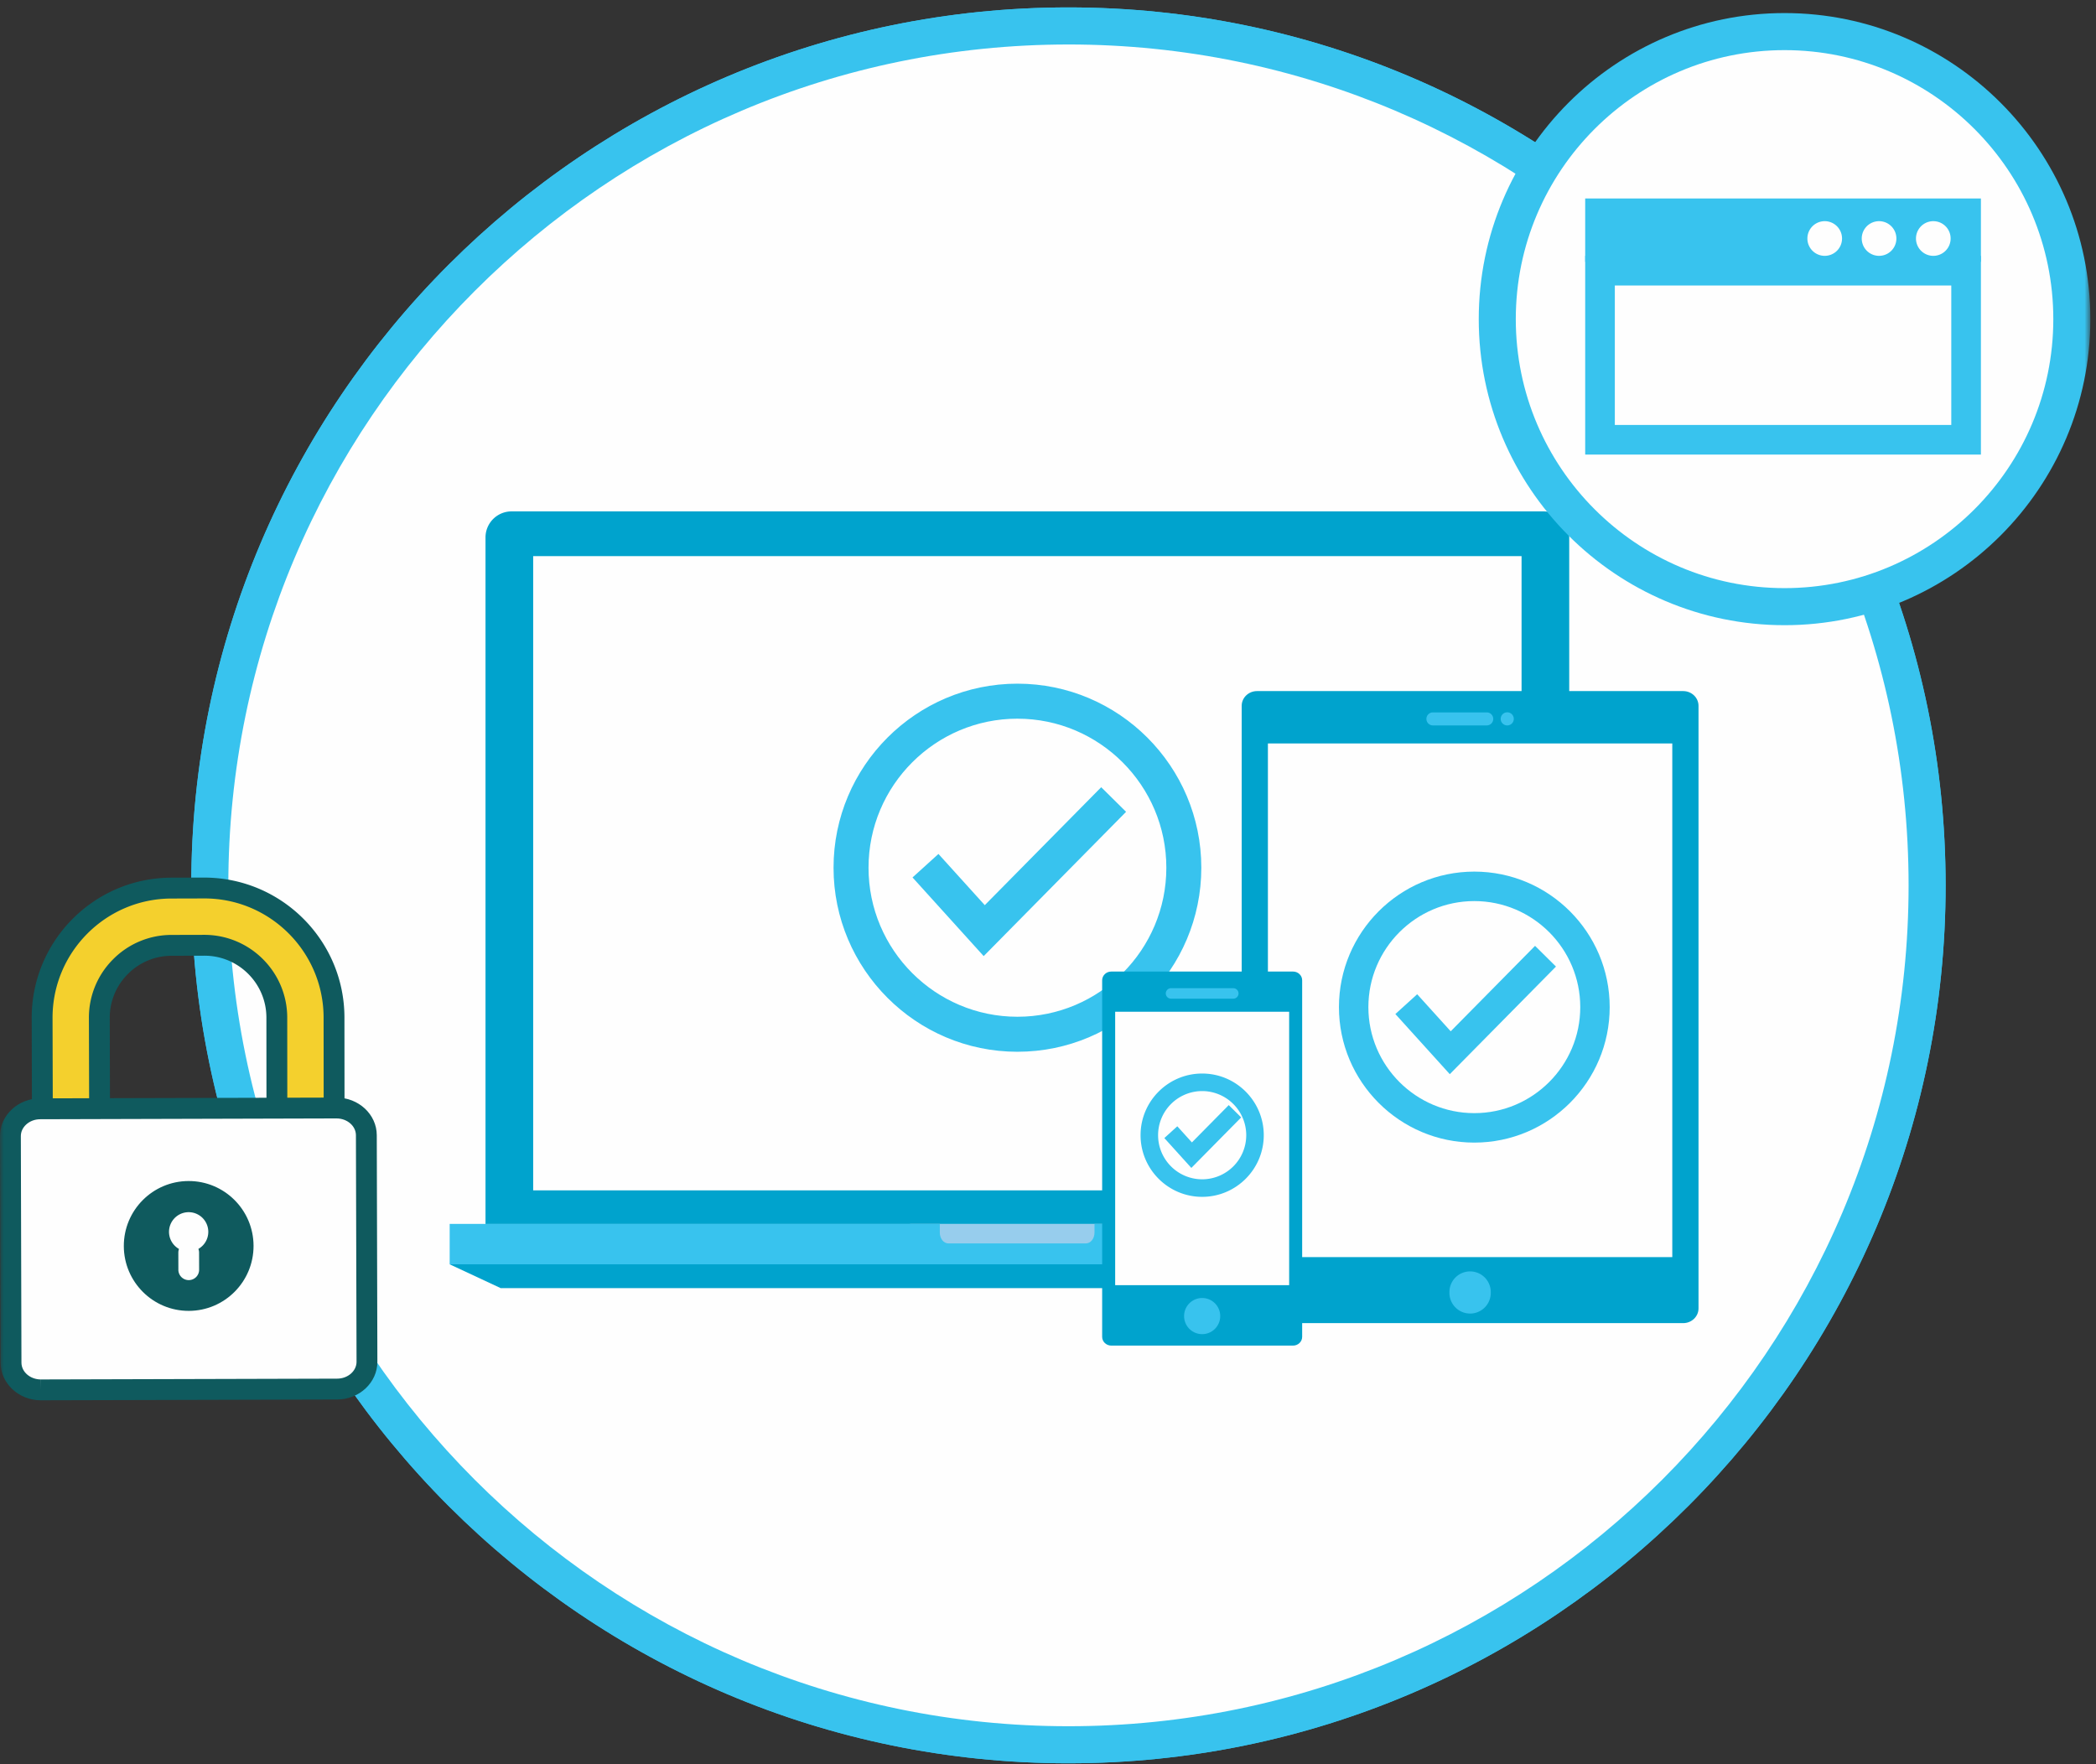 <svg width="278" height="234" xmlns="http://www.w3.org/2000/svg" xmlns:xlink="http://www.w3.org/1999/xlink"><rect width="100%" height="100%" fill="#333333" stroke="none"/><defs><path id="a" d="M0 233.871h277.25V.983H0z"/></defs><g fill="none" fill-rule="evenodd"><path d="M255.6 117.427c0 62.953-50.99 113.987-113.887 113.987S27.827 180.38 27.827 117.427c0-62.952 50.989-113.986 113.886-113.986s113.886 51.034 113.886 113.986z" fill="#FEFEFE"/><path d="M141.713 5.9c-61.443 0-111.43 50.03-111.43 111.528 0 61.495 49.987 111.527 111.43 111.527 61.443 0 111.43-50.032 111.43-111.527 0-61.497-49.987-111.529-111.43-111.529m0 227.972c-64.151 0-116.342-52.237-116.342-116.443C25.371 53.22 77.561.983 141.713.983c64.15 0 116.342 52.237 116.342 116.445 0 64.206-52.191 116.443-116.342 116.443" fill="#38C3EE"/><path d="M255.6 117.427c0 62.953-50.99 113.987-113.887 113.987S27.827 180.38 27.827 117.427c0-62.952 50.989-113.986 113.886-113.986s113.886 51.034 113.886 113.986" fill="#FEFEFE"/><path d="M141.713 5.9c-61.443 0-111.43 50.03-111.43 111.528 0 61.495 49.987 111.527 111.43 111.527 61.443 0 111.43-50.032 111.43-111.527 0-61.497-49.987-111.529-111.43-111.529m0 227.972c-64.151 0-116.342-52.237-116.342-116.443C25.371 53.22 77.561.983 141.713.983c64.15 0 116.342 52.237 116.342 116.445 0 64.206-52.191 116.443-116.342 116.443" fill="#38C3EE"/><path d="M204.685 67.827H67.845a3.458 3.458 0 0 0-3.451 3.444v91.077h143.738V71.27a3.457 3.457 0 0 0-3.447-3.444" fill="#00A3CD"/><mask id="b" fill="#fff"><use xlink:href="#a"/></mask><path fill="#FEFEFE" mask="url(#b)" d="M70.717 157.881H201.81v-84.12H70.717z"/><path fill="#00A3CD" mask="url(#b)" d="M66.406 170.849h137.08l6.764-3.16H59.642z"/><path fill="#97CDED" mask="url(#b)" d="M120.703 165.49h31.12v-3.158h-31.12z"/><path d="M145.167 163.48c0 .79-.507 1.436-1.127 1.436h-18.264c-.618 0-1.126-.647-1.126-1.436v-1.147H59.642v5.357H210.25v-5.357h-65.083v1.147zm-10.221-69.498c-11.627 0-21.087 9.468-21.087 21.105s9.46 21.106 21.087 21.106c11.627 0 21.087-9.469 21.087-21.106 0-11.637-9.46-21.105-21.087-21.105m0 44.177c-12.71 0-23.051-10.35-23.051-23.072s10.34-23.071 23.051-23.071c12.71 0 23.052 10.349 23.052 23.071 0 12.722-10.341 23.072-23.052 23.072" fill="#38C3EE" mask="url(#b)"/><path d="M134.946 95.32c-10.89 0-19.75 8.868-19.75 19.767 0 10.9 8.86 19.768 19.75 19.768s19.75-8.869 19.75-19.768c0-10.899-8.86-19.766-19.75-19.766m0 41.5c-11.973 0-21.714-9.75-21.714-21.734 0-11.983 9.74-21.733 21.714-21.733 11.974 0 21.715 9.75 21.715 21.733 0 11.985-9.741 21.734-21.715 21.734m0-44.178c-12.364 0-22.424 10.07-22.424 22.444 0 12.375 10.06 22.444 22.424 22.444 12.364 0 22.424-10.069 22.424-22.444 0-12.375-10.06-22.444-22.424-22.444m0 46.855c-13.448 0-24.39-10.951-24.39-24.411s10.942-24.41 24.39-24.41 24.389 10.95 24.389 24.41-10.94 24.41-24.389 24.41" fill="#38C3EE" mask="url(#b)"/><path fill="#38C3EE" mask="url(#b)" d="M130.511 124.862l-7.829-8.654 1.456-1.319 6.435 7.112 15.744-15.95 1.397 1.382z"/><path d="M123.806 116.517l6.725 7.433 16.047-16.26-.504-.498-15.521 15.723-6.22-6.875-.527.477zm6.663 10.294l-9.438-10.433 3.438-3.116 6.146 6.792 15.441-15.643 3.3 3.263-18.887 19.137z" fill="#38C3EE" mask="url(#b)"/><path d="M225.28 173.536c0 1.08-.912 1.955-2.037 1.955h-56.516c-1.126 0-2.037-.875-2.037-1.955v-79.92c0-1.08.911-1.955 2.037-1.955h56.516c1.125 0 2.037.875 2.037 1.955v79.92z" fill="#00A3CD" mask="url(#b)"/><path fill="#FEFEFE" mask="url(#b)" d="M168.167 166.735h53.635V98.606h-53.635z"/><path d="M198.055 95.351a.864.864 0 0 1-.863.864h-7.139a.864.864 0 0 1 0-1.728h7.139c.476 0 .863.386.863.864m2.725-.005a.869.869 0 1 1-1.738 0 .869.869 0 0 1 1.738 0m-3.053 76.079a2.743 2.743 0 1 1-5.485 0 2.743 2.743 0 1 1 5.485 0" fill="#38C3EE" mask="url(#b)"/><path d="M172.71 177.313c0 .64-.541 1.158-1.21 1.158h-24.105c-.669 0-1.211-.519-1.211-1.158v-47.296c0-.64.542-1.157 1.211-1.157H171.5c.669 0 1.21.518 1.21 1.157v47.296z" fill="#00A3CD" mask="url(#b)"/><path fill="#FEFEFE" mask="url(#b)" d="M147.909 170.456h23.077V134.19h-23.077z"/><path d="M161.843 174.556a2.397 2.397 0 1 1-2.395-2.398 2.397 2.397 0 0 1 2.395 2.398m2.427-42.793a.697.697 0 0 1-.696.697h-8.253a.696.696 0 1 1 0-1.394h8.253c.384 0 .696.311.696.697m-4.823 12.523c-3.458 0-6.272 2.816-6.272 6.278 0 3.46 2.814 6.277 6.272 6.277 3.46 0 6.273-2.816 6.273-6.277 0-3.462-2.814-6.278-6.273-6.278m0 14.03c-4.27 0-7.745-3.479-7.745-7.752 0-4.275 3.474-7.752 7.745-7.752 4.272 0 7.746 3.477 7.746 7.752 0 4.273-3.474 7.752-7.746 7.752" fill="#38C3EE" mask="url(#b)"/><path d="M159.447 144.712a5.856 5.856 0 0 0-5.846 5.852 5.856 5.856 0 0 0 5.846 5.852 5.856 5.856 0 0 0 5.847-5.852 5.856 5.856 0 0 0-5.847-5.852m0 14.029c-4.505 0-8.17-3.668-8.17-8.177 0-4.51 3.665-8.178 8.17-8.178s8.17 3.669 8.17 8.178-3.665 8.177-8.17 8.177" fill="#38C3EE" mask="url(#b)"/><path fill="#38C3EE" mask="url(#b)" d="M158.026 154.286l-2.788-3.08 1.091-.991 1.743 1.926 4.684-4.746 1.048 1.037z"/><path fill="#38C3EE" mask="url(#b)" d="M158.012 154.905l-3.582-3.96 1.72-1.562 1.935 2.14 4.888-4.95 1.65 1.634zm37.532-36.363c-8.283 0-15.02 6.744-15.02 15.034 0 8.29 6.737 15.034 15.02 15.034s15.021-6.744 15.021-15.034c0-8.29-6.738-15.034-15.02-15.034m0 32.034c-9.366 0-16.986-7.626-16.986-17 0-9.374 7.62-17 16.985-17 9.366 0 16.986 7.626 16.986 17 0 9.374-7.62 17-16.986 17"/><path d="M195.544 119.513c-7.747 0-14.051 6.309-14.051 14.063 0 7.754 6.304 14.063 14.051 14.063 7.748 0 14.052-6.31 14.052-14.063 0-7.754-6.304-14.063-14.052-14.063m0 32.034c-9.9 0-17.955-8.061-17.955-17.97 0-9.91 8.054-17.973 17.955-17.973 9.901 0 17.955 8.063 17.955 17.972 0 9.91-8.054 17.971-17.955 17.971" fill="#38C3EE" mask="url(#b)"/><path fill="#38C3EE" mask="url(#b)" d="M192.32 141.057l-5.87-6.487 1.457-1.318 4.474 4.944 11.216-11.363 1.397 1.382z"/><path fill="#38C3EE" mask="url(#b)" d="M192.29 142.47l-7.217-7.975 2.893-2.625 4.446 4.915 11.188-11.333 2.775 2.747z"/><path d="M274.793 42.327c0 21.062-17.059 38.136-38.102 38.136-21.044 0-38.103-17.074-38.103-38.136s17.06-38.136 38.103-38.136c21.043 0 38.102 17.074 38.102 38.136" fill="#FEFEFE" mask="url(#b)"/><path d="M236.691 6.649c-19.656 0-35.647 16.004-35.647 35.678 0 19.674 15.99 35.678 35.647 35.678 19.656 0 35.647-16.004 35.647-35.678 0-19.674-15.99-35.678-35.647-35.678m0 76.272c-22.365 0-40.559-18.21-40.559-40.594s18.194-40.594 40.559-40.594 40.558 18.21 40.558 40.594-18.193 40.594-40.558 40.594" fill="#38C3EE" mask="url(#b)"/><path d="M21.185 155.62c-4.514-.77-7.968-4.703-7.98-9.438l-.03-11.167c-.015-5.296 4.278-9.615 9.568-9.63l4.35-.011c5.292-.014 9.607 4.283 9.62 9.577l.016 16.9 7.588-.021-.015-16.9c-.025-9.483-7.754-17.176-17.229-17.15l-4.35.011c-9.475.026-17.162 7.762-17.136 17.245l.03 11.166c.024 8.93 6.878 16.27 15.589 17.076l-.02-7.658z" fill="#F4D02D" mask="url(#b)"/><path d="M27.12 119.163l-4.393.012c-8.713.024-15.782 7.137-15.758 15.856l.03 11.167c.02 7.682 5.433 14.092 12.82 15.49l-.014-4.963a10.958 10.958 0 0 1-7.983-10.54l-.03-11.166a10.915 10.915 0 0 1 3.197-7.774 10.897 10.897 0 0 1 7.751-3.243l4.35-.011c6.067 0 10.99 4.915 11.007 10.956l.014 15.516 4.823-.012-.014-15.52c-.024-8.694-7.111-15.768-15.8-15.768zm-4.528 45.632l-1.514-.14c-9.576-.887-16.818-8.818-16.843-18.45l-.03-11.165c-.028-10.246 8.277-18.603 18.514-18.632l4.35-.012c10.26 0 18.588 8.313 18.615 18.53l.017 18.284-10.353.028-.015-18.285c-.013-4.518-3.697-8.196-8.214-8.196l-4.372.012a8.155 8.155 0 0 0-5.797 2.427 8.168 8.168 0 0 0-2.393 5.815l.03 11.166a8.198 8.198 0 0 0 6.83 8.08l1.147.194.028 10.344z" fill="#0F5A5E" mask="url(#b)"/><path d="M48.672 180.61c.005 1.997-1.762 3.621-3.949 3.627l-39.29.106c-2.187.006-3.964-1.608-3.969-3.606l-.081-30.045c-.006-1.997 1.762-3.623 3.949-3.629l39.29-.106c2.187-.006 3.964 1.61 3.968 3.608l.082 30.044z" fill="#FEFEFE" mask="url(#b)"/><path d="M44.633 148.34l-39.297.108c-.713 0-1.375.25-1.866.702-.457.42-.707.966-.705 1.538l.08 30.046c.004 1.228 1.158 2.226 2.574 2.226v1.383l.01-1.383 39.29-.106c1.42-.003 2.574-1.01 2.571-2.241l-.082-30.045c-.004-1.228-1.159-2.228-2.575-2.228zM5.419 185.726c-2.936 0-5.331-2.235-5.338-4.984L0 150.697c-.003-1.36.565-2.634 1.6-3.585 1-.92 2.325-1.428 3.728-1.432l39.29-.106c2.952 0 5.348 2.237 5.355 4.987l.081 30.044c.008 2.758-2.382 5.007-5.327 5.016l-39.308.105z" fill="#0F5A5E" mask="url(#b)"/><path d="M25.003 156.644c-4.752.013-8.593 3.878-8.58 8.634.013 4.755 3.876 8.6 8.626 8.587 4.752-.013 8.593-3.879 8.58-8.634-.013-4.755-3.875-8.6-8.626-8.587" fill="#0F5A5E" mask="url(#b)"/><path d="M27.627 163.376a2.608 2.608 0 0 0-2.613-2.601 2.608 2.608 0 0 0-1.273 4.878 1.402 1.402 0 0 0-.088.487l.005 2.22a1.377 1.377 0 1 0 2.752-.007l-.006-2.22a1.36 1.36 0 0 0-.091-.487 2.604 2.604 0 0 0 1.314-2.27" fill="#FEFEFE" mask="url(#b)"/><path fill="#38C3EE" mask="url(#b)" d="M210.25 34.734h52.485v-8.408H210.25z"/><path d="M210.25 60.294h52.485V33.933H210.25v26.361zm3.929-3.932h44.626V37.866H214.18v18.496z" fill="#38C3EE" mask="url(#b)"/><path d="M244.316 31.634a2.298 2.298 0 0 1-2.296 2.299 2.298 2.298 0 0 1 0-4.598 2.298 2.298 0 0 1 2.296 2.299m7.209 0a2.298 2.298 0 0 1-2.297 2.299 2.298 2.298 0 0 1 0-4.598 2.298 2.298 0 0 1 2.297 2.299m7.194 0a2.298 2.298 0 0 1-2.297 2.299 2.298 2.298 0 0 1 0-4.598 2.298 2.298 0 0 1 2.297 2.299" fill="#FEFEFE" mask="url(#b)"/></g></svg>
